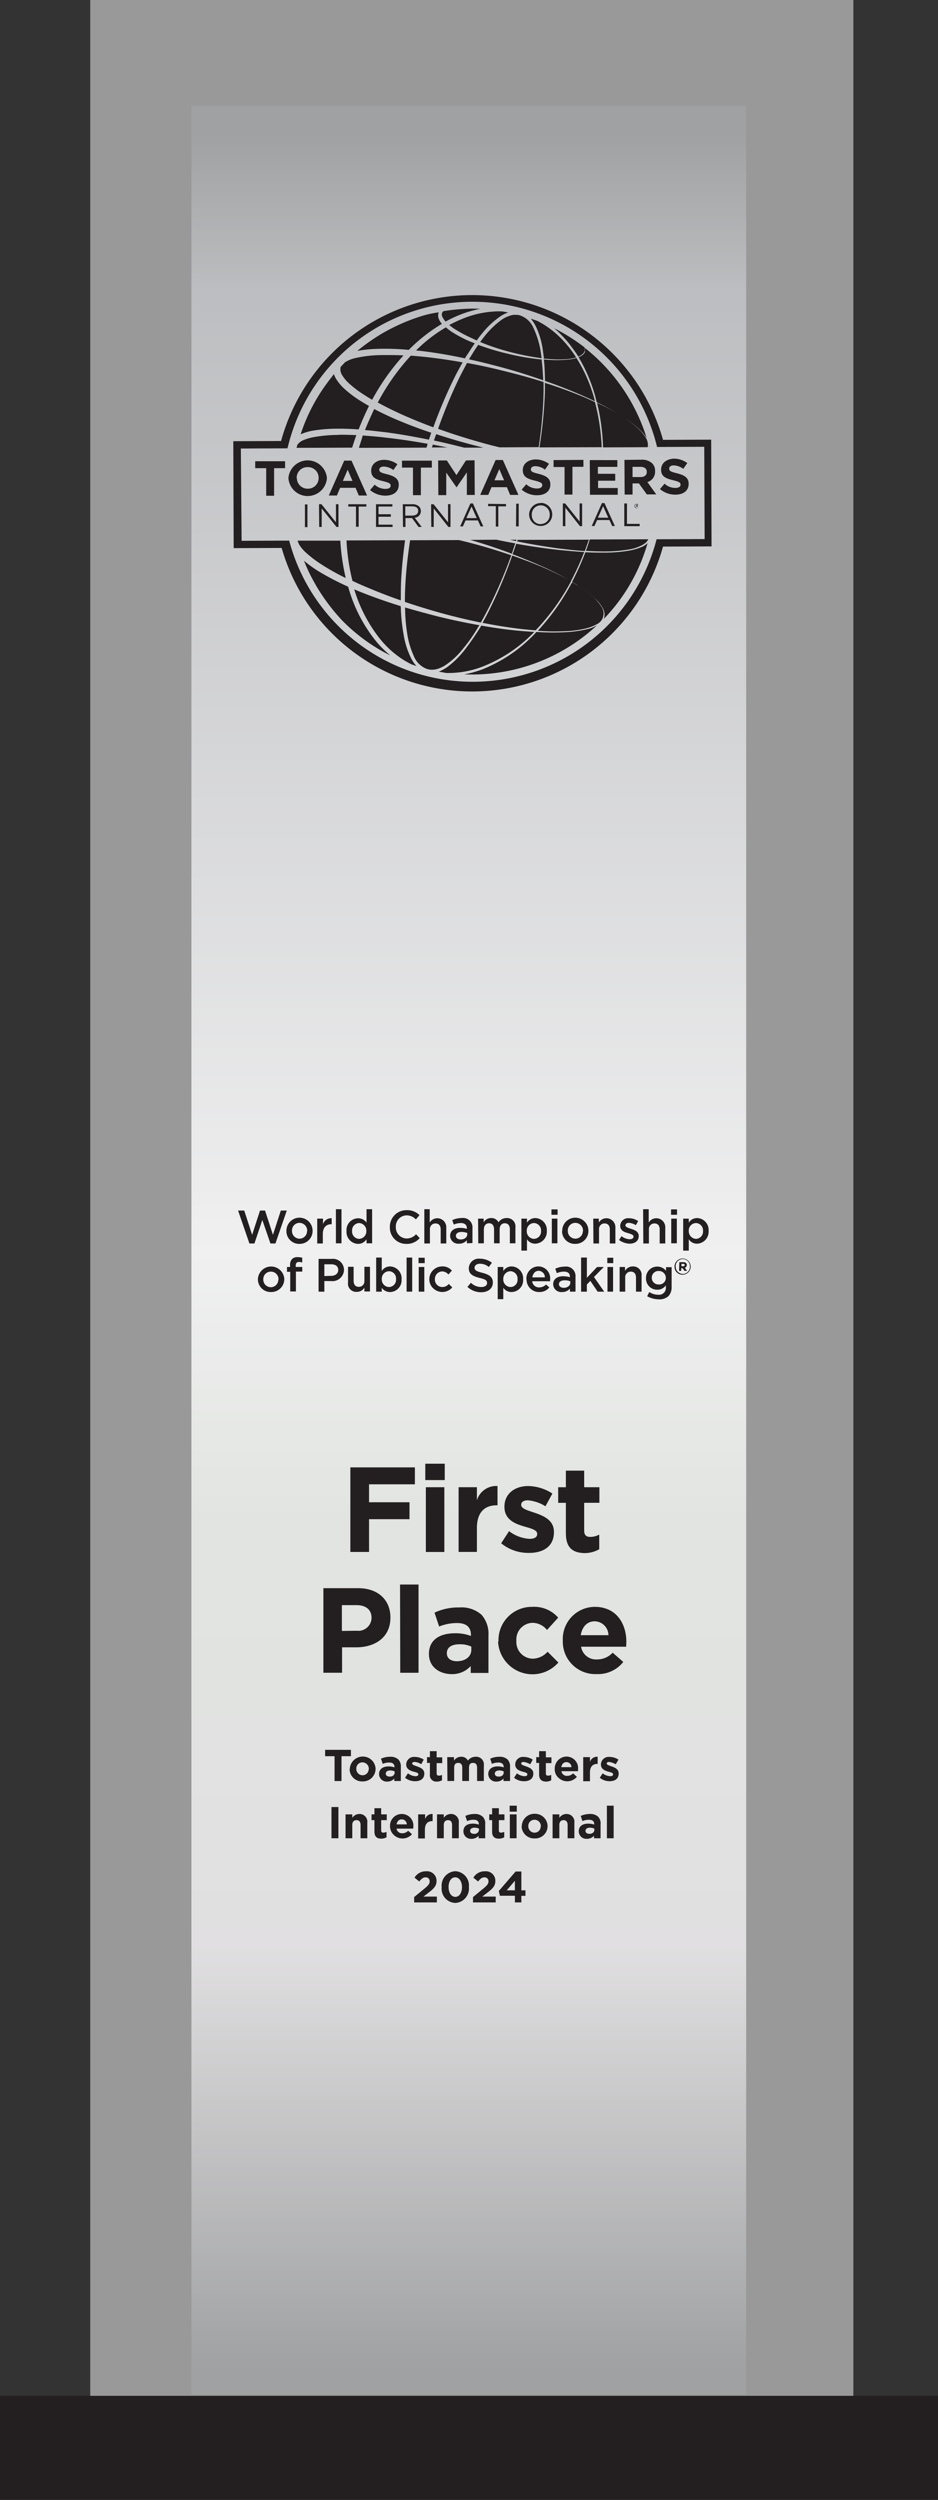 <svg id="wcps-first-place-award" xmlns="http://www.w3.org/2000/svg" xmlns:xlink="http://www.w3.org/1999/xlink" width="144.567" height="385.166" viewBox="0 0 144.567 385.166">
  <rect x="0" y="0" width="144.567" height="385.166" fill="#333333" stroke="none"/>
  <defs>
    <linearGradient id="linear-gradient" x1="-0.538" y1="0.214" x2="1.532" y2="0.873" gradientUnits="objectBoundingBox">
      <stop offset="0" stop-color="#fff"/>
      <stop offset="0.05" stop-color="#fff"/>
      <stop offset="0.41" stop-color="#fff"/>
      <stop offset="0.58" stop-color="#fff"/>
      <stop offset="1" stop-color="#fff"/>
    </linearGradient>
    <linearGradient id="linear-gradient-2" x1="0.5" y1="0.001" x2="0.5" y2="1.001" gradientUnits="objectBoundingBox">
      <stop offset="0" stop-color="#747678"/>
      <stop offset="0.07" stop-color="#9ea0a4"/>
      <stop offset="0.5" stop-color="#e9e9ea"/>
      <stop offset="0.62" stop-color="#d4d8d3"/>
      <stop offset="0.76" stop-color="#d3d4d3"/>
      <stop offset="0.81" stop-color="#d3d1d3"/>
      <stop offset="1" stop-color="#747678"/>
    </linearGradient>
    <radialGradient id="radial-gradient" cx="0.596" cy="1.864" r="1.351" gradientTransform="matrix(4.125, 0, 0, -0.49, -1.864, -0.832)" gradientUnits="objectBoundingBox">
      <stop offset="0.44" stop-color="#fff" stop-opacity="0"/>
      <stop offset="0.92" stop-color="#fff" stop-opacity="0.459"/>
      <stop offset="1" stop-color="#fff" stop-opacity="0.541"/>
    </radialGradient>
  </defs>
  <g id="c">
    <g id="Group_629544" data-name="Group 629544">
      <rect id="Rectangle_12244" data-name="Rectangle 12244" width="117.613" height="369.344" transform="translate(13.908)" opacity="0.5" fill="url(#linear-gradient)" style="isolation: isolate"/>
      <g id="Group_629542" data-name="Group 629542" transform="translate(29.507 16.297)">
        <rect id="Rectangle_12245" data-name="Rectangle 12245" width="85.494" height="352.661" fill="url(#linear-gradient-2)"/>
        <rect id="Rectangle_12246" data-name="Rectangle 12246" width="85.494" height="352.661" opacity="0.58" fill="url(#radial-gradient)" style="isolation: isolate"/>
      </g>
      <rect id="Rectangle_12247" data-name="Rectangle 12247" width="144.567" height="16.03" transform="translate(0 369.136)" fill="#231f20"/>
      <path id="Path_600911" data-name="Path 600911" d="M181.9,761.6h9.945v2.612h-7.065v2.761h6.234v2.612h-6.234v5.047H181.9Z" transform="translate(-127.902 -535.517)" fill="#231f20"/>
      <path id="Path_600912" data-name="Path 600912" d="M220.8,759.7h3v2.523h-3Zm.089,3.622h2.85V773.3h-2.85Z" transform="translate(-155.255 -534.181)" fill="#231f20"/>
      <path id="Path_600913" data-name="Path 600913" d="M238.1,771.471h2.82v2.019a3.1,3.1,0,0,1,3.176-2.2v2.969h-.148c-1.87,0-3.028,1.128-3.028,3.5v3.681H238.1Z" transform="translate(-167.419 -542.331)" fill="#231f20"/>
      <path id="Path_600914" data-name="Path 600914" d="M260.2,780.117l1.217-1.87a5.711,5.711,0,0,0,3.147,1.187c.831,0,1.187-.3,1.187-.742v-.03c0-.623-.98-.831-2.078-1.158-1.4-.416-2.969-1.069-2.969-3v-.03c0-2.019,1.633-3.176,3.651-3.176a7.026,7.026,0,0,1,3.74,1.158l-1.069,1.959a6.07,6.07,0,0,0-2.7-.92c-.712,0-1.039.3-1.039.683v.03c0,.564.95.831,2.019,1.187,1.4.475,3.028,1.128,3.028,2.969v.03c0,2.226-1.662,3.206-3.829,3.206A6.6,6.6,0,0,1,260.2,780.117Z" transform="translate(-182.959 -542.338)" fill="#231f20"/>
      <path id="Path_600915" data-name="Path 600915" d="M290.987,772.977v-4.72H289.8v-2.4h1.187V763.3h2.82v2.553h2.345v2.4h-2.345v4.275c0,.653.267.98.92.98a2.87,2.87,0,0,0,1.4-.356v2.256a4.546,4.546,0,0,1-2.226.594c-1.751-.03-2.909-.712-2.909-3.028Z" transform="translate(-203.772 -536.712)" fill="#231f20"/>
      <path id="Path_600916" data-name="Path 600916" d="M167.9,824.3h5.343c3.117,0,4.987,1.841,4.987,4.512v.03c0,3.028-2.345,4.572-5.284,4.572h-2.167v3.918H167.9Zm5.136,6.56a2.036,2.036,0,0,0,2.286-1.959v-.03c0-1.276-.891-1.959-2.345-1.959H170.75v3.978l2.286-.03Z" transform="translate(-118.058 -579.604)" fill="#231f20"/>
      <path id="Path_600917" data-name="Path 600917" d="M207.7,822.4h2.85V836h-2.82Z" transform="translate(-146.044 -578.268)" fill="#231f20"/>
      <path id="Path_600918" data-name="Path 600918" d="M222.7,841.479v-.03c0-2.167,1.662-3.176,4.037-3.176a6.775,6.775,0,0,1,2.434.416v-.178c0-1.187-.712-1.811-2.137-1.811a7.369,7.369,0,0,0-2.761.534l-.712-2.137a8.668,8.668,0,0,1,3.859-.8,4.636,4.636,0,0,1,3.384,1.128,4.421,4.421,0,0,1,1.069,3.176v5.789h-2.731v-1.069a3.844,3.844,0,0,1-3,1.247C224.273,844.536,222.7,843.438,222.7,841.479Zm6.531-.653v-.5a4.2,4.2,0,0,0-1.811-.356c-1.217,0-1.959.475-1.959,1.366v.03c0,.772.623,1.217,1.544,1.217,1.306,0,2.226-.712,2.226-1.751Z" transform="translate(-156.591 -586.631)" fill="#231f20"/>
      <path id="Path_600919" data-name="Path 600919" d="M258.659,839.225v-.03A5.132,5.132,0,0,1,263.706,834h.178a4.9,4.9,0,0,1,3.978,1.662l-1.722,1.9a2.886,2.886,0,0,0-2.286-1.1,2.558,2.558,0,0,0-2.434,2.731v.03a2.563,2.563,0,0,0,2.523,2.761,3.143,3.143,0,0,0,2.286-1.069l1.662,1.662A5.307,5.307,0,0,1,258.6,839.4.293.293,0,0,0,258.659,839.225Z" transform="translate(-181.834 -586.425)" fill="#231f20"/>
      <path id="Path_600920" data-name="Path 600920" d="M292.2,839.225v-.03A4.96,4.96,0,0,1,297.128,834c3.325,0,4.868,2.583,4.868,5.4,0,.237-.03.475-.03.742H295.02a2.325,2.325,0,0,0,2.434,1.959,3.285,3.285,0,0,0,2.434-1.039l1.633,1.425a4.945,4.945,0,0,1-4.067,1.87A5.005,5.005,0,0,1,292.2,839.225Zm7.035-.861a2.159,2.159,0,0,0-2.108-2.137c-1.187,0-1.93.831-2.167,2.137Z" transform="translate(-205.46 -586.425)" fill="#231f20"/>
      <path id="Path_600921" data-name="Path 600921" d="M170.255,909.18H168.8v-.98h3.978v.98h-1.455v3.829h-1.069Z" transform="translate(-118.691 -638.598)" fill="#231f20"/>
      <path id="Path_600922" data-name="Path 600922" d="M181.53,913.628h0a2,2,0,0,1,2.078-1.93,1.954,1.954,0,0,1,1.9,1.9h0a1.951,1.951,0,0,1-1.959,1.93h-.059a1.921,1.921,0,0,1-1.989-1.841C181.53,913.687,181.53,913.657,181.53,913.628Zm2.939,0h0a1,1,0,0,0-.95-1.039h-.03a.932.932,0,0,0-.95.92v.059h0a.964.964,0,0,0,.92,1.009h.03a.932.932,0,0,0,.95-.92c.03.03.03,0,.03-.03Z" transform="translate(-127.621 -641.057)" fill="#231f20"/>
      <path id="Path_600923" data-name="Path 600923" d="M196.8,914.463h0c0-.8.623-1.187,1.484-1.187a3.111,3.111,0,0,1,.891.148v-.059c0-.445-.267-.683-.8-.683a2.367,2.367,0,0,0-1.009.208l-.267-.8a3.411,3.411,0,0,1,1.425-.3,1.767,1.767,0,0,1,1.247.416,1.561,1.561,0,0,1,.386,1.187v2.137h-1.009v-.386a1.46,1.46,0,0,1-1.128.475A1.173,1.173,0,0,1,196.8,914.463Zm2.4-.238v-.178a1.739,1.739,0,0,0-.653-.148c-.445,0-.712.178-.712.5h0c0,.267.237.445.564.445C198.878,914.878,199.2,914.611,199.2,914.225Z" transform="translate(-138.379 -641.121)" fill="#231f20"/>
      <path id="Path_600924" data-name="Path 600924" d="M210.3,915.106l.445-.683a2.07,2.07,0,0,0,1.158.445c.3,0,.445-.119.445-.267v-.03c0-.237-.356-.3-.772-.416-.5-.148-1.1-.386-1.1-1.1h0a1.191,1.191,0,0,1,1.336-1.158,2.465,2.465,0,0,1,1.366.416l-.386.712a2.07,2.07,0,0,0-1.009-.356c-.267,0-.386.119-.386.237h0c0,.208.356.3.742.445.5.178,1.128.416,1.128,1.1h0c0,.831-.623,1.187-1.4,1.187A2.462,2.462,0,0,1,210.3,915.106Z" transform="translate(-147.872 -641.2)" fill="#231f20"/>
      <path id="Path_600925" data-name="Path 600925" d="M222.145,912.462v-1.751H221.7v-.891h.445v-.92h1.039v.95h.861v.891h-.861v1.573c0,.237.119.356.327.356a.976.976,0,0,0,.5-.119v.831a1.574,1.574,0,0,1-.831.208A.98.98,0,0,1,222.145,912.462Z" transform="translate(-155.888 -639.091)" fill="#231f20"/>
      <path id="Path_600926" data-name="Path 600926" d="M232.2,911.853h1.039v.534a1.338,1.338,0,0,1,1.1-.594,1.087,1.087,0,0,1,1.039.594,1.518,1.518,0,0,1,1.217-.594,1.181,1.181,0,0,1,1.247,1.336v2.4H236.8v-2.048c0-.5-.208-.742-.623-.742s-.623.237-.623.742v2.048h-1.039v-2.048c0-.5-.208-.742-.623-.742s-.623.237-.623.742v2.048H232.23l-.03-3.681Z" transform="translate(-163.271 -641.124)" fill="#231f20"/>
      <path id="Path_600927" data-name="Path 600927" d="M253.5,914.463h0c0-.8.623-1.187,1.484-1.187a3.112,3.112,0,0,1,.891.148v-.059c0-.445-.267-.683-.8-.683a2.367,2.367,0,0,0-1.009.208l-.267-.8a3.41,3.41,0,0,1,1.425-.3,1.767,1.767,0,0,1,1.247.416,1.561,1.561,0,0,1,.386,1.187v2.137h-1.009v-.386a1.4,1.4,0,0,1-1.1.475A1.181,1.181,0,0,1,253.5,914.463Zm2.375-.238v-.178a1.738,1.738,0,0,0-.653-.148c-.445,0-.712.178-.712.5h0c0,.267.237.445.564.445C255.548,914.878,255.875,914.611,255.875,914.225Z" transform="translate(-178.248 -641.121)" fill="#231f20"/>
      <path id="Path_600928" data-name="Path 600928" d="M266.9,915.106l.445-.683a2.07,2.07,0,0,0,1.158.445c.3,0,.445-.119.445-.267v-.03c0-.237-.356-.3-.772-.416-.5-.148-1.1-.386-1.1-1.1h0a1.191,1.191,0,0,1,1.336-1.158,2.539,2.539,0,0,1,1.366.416l-.386.712a2.924,2.924,0,0,0-1.009-.356c-.267,0-.386.119-.386.237h0c0,.208.356.3.742.445.5.178,1.128.416,1.128,1.1h0c0,.831-.623,1.187-1.4,1.187A2.355,2.355,0,0,1,266.9,915.106Z" transform="translate(-187.67 -641.2)" fill="#231f20"/>
      <path id="Path_600929" data-name="Path 600929" d="M278.845,912.462v-1.751H278.4v-.891h.445v-.92h1.039v.95h.861v.891h-.861v1.573c0,.237.089.356.327.356a.976.976,0,0,0,.5-.119v.831a1.574,1.574,0,0,1-.831.208c-.623-.03-1.039-.3-1.039-1.128Z" transform="translate(-195.756 -639.091)" fill="#231f20"/>
      <path id="Path_600930" data-name="Path 600930" d="M288,913.63h0a1.853,1.853,0,0,1,1.751-1.929h.059a1.785,1.785,0,0,1,1.781,1.989v.267h-2.553a.823.823,0,0,0,.891.713,1.171,1.171,0,0,0,.891-.386l.594.534a1.934,1.934,0,0,1-2.731.237A1.745,1.745,0,0,1,288,913.63Zm2.583-.3a.786.786,0,0,0-.772-.772c-.445,0-.712.3-.8.772Z" transform="translate(-202.504 -641.06)" fill="#231f20"/>
      <path id="Path_600931" data-name="Path 600931" d="M302.8,911.844h1.039v.742a1.129,1.129,0,0,1,1.187-.8v1.1h-.059c-.683,0-1.128.416-1.128,1.306v1.365H302.8Z" transform="translate(-212.913 -641.114)" fill="#231f20"/>
      <path id="Path_600932" data-name="Path 600932" d="M311.4,915.106l.445-.683a2.07,2.07,0,0,0,1.158.445c.3,0,.445-.119.445-.267v-.03c0-.237-.356-.3-.772-.416-.5-.148-1.1-.386-1.1-1.1h0a1.191,1.191,0,0,1,1.336-1.158,2.465,2.465,0,0,1,1.366.416l-.416.712a2.924,2.924,0,0,0-1.009-.356c-.267,0-.386.119-.386.237h0c0,.208.356.3.742.445.5.178,1.1.416,1.1,1.1h0c0,.831-.594,1.187-1.4,1.187A2.363,2.363,0,0,1,311.4,915.106Z" transform="translate(-218.96 -641.2)" fill="#231f20"/>
      <path id="Path_600933" data-name="Path 600933" d="M172.1,937.9h1.069v4.809H172.1Z" transform="translate(-121.012 -659.482)" fill="#231f20"/>
      <path id="Path_600934" data-name="Path 600934" d="M179.4,941.559h1.039v.534a1.327,1.327,0,0,1,1.069-.594,1.2,1.2,0,0,1,1.247,1.366v2.375h-1.039v-2.048c0-.5-.237-.742-.623-.742s-.653.237-.653.742v2.048H179.4v-3.681Z" transform="translate(-126.145 -662.013)" fill="#231f20"/>
      <path id="Path_600935" data-name="Path 600935" d="M193.345,942.092V940.34H192.9v-.891h.445v-.95h1.039v.95h.861v.891h-.861v1.573c0,.238.119.356.327.356a1.4,1.4,0,0,0,.5-.119v.831a1.574,1.574,0,0,1-.831.208C193.761,943.19,193.345,942.923,193.345,942.092Z" transform="translate(-135.637 -659.904)" fill="#231f20"/>
      <path id="Path_600936" data-name="Path 600936" d="M202.493,943.4h0a1.807,1.807,0,0,1,1.751-1.9h.059a1.785,1.785,0,0,1,1.781,1.989.822.822,0,0,1-.03.267H203.5a.823.823,0,0,0,.891.712,1.172,1.172,0,0,0,.891-.386l.594.534a1.931,1.931,0,0,1-2.731.178A1.835,1.835,0,0,1,202.493,943.4Zm2.583-.3a.786.786,0,0,0-.772-.772c-.445,0-.712.3-.8.772Z" transform="translate(-142.38 -662.013)" fill="#231f20"/>
      <path id="Path_600937" data-name="Path 600937" d="M217.13,941.544h1.039v.742a1.116,1.116,0,0,1,1.158-.8v1.1h-.059c-.683,0-1.128.416-1.128,1.306v1.365H217.1v-3.711Z" transform="translate(-152.653 -661.998)" fill="#231f20"/>
      <path id="Path_600938" data-name="Path 600938" d="M226.9,941.559h1.039v.534a1.327,1.327,0,0,1,1.069-.594,1.2,1.2,0,0,1,1.247,1.366v2.375h-1.039v-2.048c0-.5-.237-.742-.623-.742s-.653.237-.653.742v2.048H226.9v-3.681Z" transform="translate(-159.544 -662.013)" fill="#231f20"/>
      <path id="Path_600939" data-name="Path 600939" d="M240.6,944.163h0c0-.831.623-1.187,1.484-1.187a3.109,3.109,0,0,1,.891.148v-.059c0-.445-.267-.683-.8-.683a2.368,2.368,0,0,0-1.009.208l-.267-.8a3.411,3.411,0,0,1,1.425-.3,1.766,1.766,0,0,1,1.247.416,1.454,1.454,0,0,1,.386,1.187v2.137h-1.009v-.386a1.46,1.46,0,0,1-1.128.475A1.154,1.154,0,0,1,240.6,944.163Zm2.4-.237v-.178a1.738,1.738,0,0,0-.653-.148c-.445,0-.712.178-.712.5h0c0,.267.237.445.564.445a.682.682,0,0,0,.8-.623Z" transform="translate(-169.177 -662.004)" fill="#231f20"/>
      <path id="Path_600940" data-name="Path 600940" d="M254.445,942.092V940.34H254v-.891h.445v-.95h1.039v.95h.861v.891h-.861v1.573c0,.238.119.356.327.356a1.4,1.4,0,0,0,.5-.119v.831a1.574,1.574,0,0,1-.831.208c-.623,0-1.039-.267-1.039-1.1Z" transform="translate(-178.599 -659.904)" fill="#231f20"/>
      <path id="Path_600941" data-name="Path 600941" d="M264.6,937.2h1.1v.92h-1.1Zm.03,1.336h1.039v3.681H264.63Z" transform="translate(-186.053 -658.99)" fill="#231f20"/>
      <path id="Path_600942" data-name="Path 600942" d="M270.83,943.328h0a1.945,1.945,0,0,1,1.93-1.93h.059a1.941,1.941,0,0,1,1.989,1.84v.059h0a1.907,1.907,0,0,1-1.959,1.9h-.059a1.941,1.941,0,0,1-1.989-1.84C270.83,943.387,270.83,943.357,270.83,943.328Zm2.939,0h0a.969.969,0,0,0-.95-1.009h-.03a.932.932,0,0,0-.95.92v.059h0a.964.964,0,0,0,.92,1.009h.03a.932.932,0,0,0,.95-.92C273.769,943.387,273.769,943.357,273.769,943.328Z" transform="translate(-190.412 -661.941)" fill="#231f20"/>
      <path id="Path_600943" data-name="Path 600943" d="M286.9,941.559h1.039v.534a1.327,1.327,0,0,1,1.069-.594,1.2,1.2,0,0,1,1.247,1.366v2.375h-1.039v-2.048c0-.5-.237-.742-.623-.742s-.653.237-.653.742v2.048H286.9v-3.681Z" transform="translate(-201.733 -662.013)" fill="#231f20"/>
      <path id="Path_600944" data-name="Path 600944" d="M300.5,944.163h0c0-.831.623-1.187,1.484-1.187a3.109,3.109,0,0,1,.891.148v-.059c0-.445-.267-.683-.8-.683a2.367,2.367,0,0,0-1.009.208l-.267-.8a3.41,3.41,0,0,1,1.425-.3,1.767,1.767,0,0,1,1.247.416,1.454,1.454,0,0,1,.386,1.187v2.137h-1.009v-.386a1.46,1.46,0,0,1-1.128.475A1.154,1.154,0,0,1,300.5,944.163Zm2.4-.237v-.178a1.738,1.738,0,0,0-.653-.148c-.445,0-.712.178-.712.5h0c0,.267.237.445.564.445.475.03.8-.237.8-.623Z" transform="translate(-211.296 -662.004)" fill="#231f20"/>
      <path id="Path_600945" data-name="Path 600945" d="M315.1,937.2h1.039v5.017H315.1Z" transform="translate(-221.562 -658.99)" fill="#231f20"/>
      <path id="Path_600950" data-name="Path 600950" d="M123.6,628.3h.95l1.217,3.74,1.217-3.74h.772l1.217,3.74,1.217-3.74h.92l-1.751,5.076h-.772l-1.247-3.622-1.217,3.622h-.772Z" transform="translate(-86.909 -441.787)" fill="#231f20"/>
      <path id="Path_600951" data-name="Path 600951" d="M148.7,634.148h0a2.019,2.019,0,1,1,4.037-.03h0a1.989,1.989,0,0,1-1.989,1.989h-.03a1.959,1.959,0,0,1-2.019-1.9.041.041,0,0,0,0-.059m3.206-.03h0a1.2,1.2,0,0,0-1.158-1.247h-.03A1.153,1.153,0,0,0,149.561,634v.089h0a1.173,1.173,0,0,0,1.158,1.217h0a1.153,1.153,0,0,0,1.158-1.128c.03,0,.03-.03.03-.059" transform="translate(-104.558 -444.459)" fill="#231f20"/>
      <path id="Path_600952" data-name="Path 600952" d="M164.73,632.355h.861v.861a1.311,1.311,0,0,1,1.336-.92v.92h-.059c-.772,0-1.306.5-1.306,1.514v1.455H164.7v-3.829Z" transform="translate(-115.808 -444.596)" fill="#231f20"/>
      <rect id="Rectangle_12248" data-name="Rectangle 12248" width="0.861" height="5.254" transform="translate(51.771 186.305)" fill="#231f20"/>
      <path id="Path_600953" data-name="Path 600953" d="M179.9,630.954h0A1.815,1.815,0,0,1,181.681,629a1.617,1.617,0,0,1,1.306.653V627.6h.861v5.254h-.861v-.623a1.519,1.519,0,0,1-1.306.712,1.842,1.842,0,0,1-1.781-1.989m3.058,0h0a1.175,1.175,0,0,0-1.069-1.217h-.03a1.128,1.128,0,0,0-1.1,1.217h0a1.13,1.13,0,0,0,1.039,1.217h.059a1.154,1.154,0,0,0,1.1-1.187v-.03" transform="translate(-126.496 -441.295)" fill="#231f20"/>
      <path id="Path_600954" data-name="Path 600954" d="M202.4,630.708h0a2.554,2.554,0,0,1,2.494-2.612h.119a2.639,2.639,0,0,1,1.959.772l-.564.653a1.927,1.927,0,0,0-1.425-.623,1.692,1.692,0,0,0-1.662,1.722v.059h0a1.7,1.7,0,0,0,1.633,1.781h.03a1.959,1.959,0,0,0,1.455-.653l.564.594a2.579,2.579,0,0,1-2.048.891A2.5,2.5,0,0,1,202.4,630.8v-.089" transform="translate(-142.316 -441.642)" fill="#231f20"/>
      <path id="Path_600955" data-name="Path 600955" d="M220.2,627.6h.861v2.048a1.381,1.381,0,0,1,2.553.8v2.434h-.861v-2.167c0-.594-.3-.92-.8-.92a.837.837,0,0,0-.861.831v2.256h-.861V627.6Z" transform="translate(-154.833 -441.295)" fill="#231f20"/>
      <path id="Path_600956" data-name="Path 600956" d="M236.283,636.089v-.475a1.5,1.5,0,0,1-1.217.534,1.236,1.236,0,0,1-1.366-1.187h0c0-.831.653-1.247,1.544-1.247a3.99,3.99,0,0,1,1.039.148V633.8c0-.534-.327-.831-.92-.831a2.809,2.809,0,0,0-1.1.237l-.237-.683a3.473,3.473,0,0,1,1.455-.327,1.46,1.46,0,0,1,1.662,1.6v2.256Zm.03-1.6a2.758,2.758,0,0,0-.861-.148c-.534,0-.861.238-.861.594h0c0,.356.327.564.742.564.564,0,1.009-.326,1.009-.8v-.208Z" transform="translate(-164.326 -444.53)" fill="#231f20"/>
      <path id="Path_600957" data-name="Path 600957" d="M248.2,632.284h.861v.564a1.32,1.32,0,0,1,1.158-.653,1.188,1.188,0,0,1,1.128.653,1.488,1.488,0,0,1,1.276-.653,1.283,1.283,0,0,1,1.336,1.455v2.434H253.1v-2.167c0-.594-.3-.92-.772-.92s-.8.327-.8.95v2.137h-.861v-2.167c0-.594-.3-.92-.772-.92s-.8.356-.8.95v2.137h-.861l-.03-3.8Z" transform="translate(-174.521 -444.524)" fill="#231f20"/>
      <path id="Path_600958" data-name="Path 600958" d="M270.7,632.289h.861v.623a1.506,1.506,0,0,1,1.276-.712,1.832,1.832,0,0,1,1.781,1.959h0a1.842,1.842,0,0,1-1.781,1.989,1.479,1.479,0,0,1-1.276-.683v1.751H270.7Zm3.028,1.9h0a1.13,1.13,0,0,0-1.039-1.217h-.059a1.135,1.135,0,0,0-1.1,1.187v.03h0a1.156,1.156,0,0,0,1.069,1.217h.03a1.128,1.128,0,0,0,1.1-1.217" transform="translate(-190.342 -444.53)" fill="#231f20"/>
      <path id="Path_600959" data-name="Path 600959" d="M286.3,627.7h.95v.831h-.95Zm.059,1.425h.861v3.8h-.861Z" transform="translate(-201.311 -441.366)" fill="#231f20"/>
      <path id="Path_600960" data-name="Path 600960" d="M291.83,634.148h0a2.019,2.019,0,1,1,4.037-.03h0a1.989,1.989,0,0,1-1.989,1.989h-.059a1.964,1.964,0,0,1-2.019-1.93.029.029,0,0,0,.03-.03m3.206-.03h0a1.2,1.2,0,0,0-1.158-1.247h-.03A1.153,1.153,0,0,0,292.691,634v.089h0a1.173,1.173,0,0,0,1.158,1.217h0a1.153,1.153,0,0,0,1.158-1.128c.03,0,.03-.03.03-.059" transform="translate(-205.178 -444.459)" fill="#231f20"/>
      <path id="Path_600961" data-name="Path 600961" d="M308,632.354h.861v.594a1.381,1.381,0,0,1,2.553.8v2.434h-.861v-2.167c0-.594-.3-.92-.8-.92a.837.837,0,0,0-.861.831v2.256h-.861Z" transform="translate(-216.569 -444.595)" fill="#231f20"/>
      <path id="Path_600962" data-name="Path 600962" d="M321.4,635.654l.386-.594a2.162,2.162,0,0,0,1.247.475c.386,0,.594-.148.594-.416h0c0-.3-.416-.386-.861-.534-.564-.148-1.187-.386-1.187-1.128h0a1.218,1.218,0,0,1,1.366-1.158,2.365,2.365,0,0,1,1.4.445l-.356.623a2.288,2.288,0,0,0-1.069-.356c-.327,0-.534.148-.534.386h0c0,.267.416.386.861.534.564.178,1.187.416,1.187,1.1h0c0,.8-.623,1.187-1.425,1.187a2.914,2.914,0,0,1-1.6-.564" transform="translate(-225.992 -444.6)" fill="#231f20"/>
      <path id="Path_600963" data-name="Path 600963" d="M333.9,627.6h.861v2.048a1.381,1.381,0,0,1,2.553.8v2.434h-.861v-2.167c0-.594-.3-.92-.8-.92a.837.837,0,0,0-.861.831v2.256h-.861Z" transform="translate(-234.781 -441.295)" fill="#231f20"/>
      <path id="Path_600964" data-name="Path 600964" d="M348.4,627.7h.92v.831h-.92Zm.03,1.425h.861v3.8h-.861Z" transform="translate(-244.976 -441.366)" fill="#231f20"/>
      <path id="Path_600965" data-name="Path 600965" d="M354.7,632.289h.861v.623a1.506,1.506,0,0,1,1.276-.712,1.832,1.832,0,0,1,1.781,1.959h0a1.842,1.842,0,0,1-1.781,1.989,1.479,1.479,0,0,1-1.276-.683v1.751H354.7Zm3.058,1.9h0a1.13,1.13,0,0,0-1.039-1.217h-.059a1.135,1.135,0,0,0-1.1,1.187v.03h0a1.175,1.175,0,0,0,1.069,1.217h.059a1.124,1.124,0,0,0,1.069-1.217" transform="translate(-249.406 -444.53)" fill="#231f20"/>
      <path id="Path_600966" data-name="Path 600966" d="M133.9,659.357h0a2.035,2.035,0,0,1,4.067-.03h0a1.989,1.989,0,0,1-1.989,1.989h-.059a1.959,1.959,0,0,1-2.019-1.9v-.059m3.176.03h0a1.173,1.173,0,0,0-1.158-1.217h-.03a1.153,1.153,0,0,0-1.158,1.128v.059h0a1.173,1.173,0,0,0,1.158,1.217h0a1.159,1.159,0,0,0,1.158-1.158c.03.03.03,0,.03-.03" transform="translate(-94.151 -462.247)" fill="#231f20"/>
      <path id="Path_600967" data-name="Path 600967" d="M149.475,654.745H149V654h.475v-.267a1.351,1.351,0,0,1,.3-.95,1.137,1.137,0,0,1,.861-.3,2.927,2.927,0,0,1,.712.089v.742a1.506,1.506,0,0,0-.5-.089c-.327,0-.5.178-.5.564V654h1.009v.713h-.98v3.058H149.5v-3.028Z" transform="translate(-104.769 -458.793)" fill="#231f20"/>
      <path id="Path_600968" data-name="Path 600968" d="M165.4,653.4h1.989a1.709,1.709,0,0,1,1.93,1.692h0a1.787,1.787,0,0,1-2.019,1.722h-1.009v1.633H165.4Zm1.93,2.612c.683,0,1.1-.386,1.1-.891h0c0-.594-.416-.891-1.1-.891h-1.039v1.811Z" transform="translate(-116.301 -459.436)" fill="#231f20"/>
      <path id="Path_600969" data-name="Path 600969" d="M180.7,659.934V657.5h.861v2.167c0,.594.3.92.8.92a.837.837,0,0,0,.861-.831V657.5h.861v3.8h-.861v-.594a1.308,1.308,0,0,1-1.187.653,1.26,1.26,0,0,1-1.336-1.425" transform="translate(-127.059 -462.319)" fill="#231f20"/>
      <path id="Path_600970" data-name="Path 600970" d="M196.161,657.361v.594H195.3V652.7h.861v2.078a1.506,1.506,0,0,1,1.276-.712,1.842,1.842,0,0,1,1.781,1.989h0a1.815,1.815,0,0,1-1.781,1.959,1.562,1.562,0,0,1-1.276-.653m2.2-1.336h0a1.113,1.113,0,0,0-1.039-1.217h-.059a1.135,1.135,0,0,0-1.1,1.187v.03h0a1.156,1.156,0,0,0,1.069,1.217h.03a1.111,1.111,0,0,0,1.1-1.217" transform="translate(-137.325 -458.944)" fill="#231f20"/>
      <rect id="Rectangle_12249" data-name="Rectangle 12249" width="0.861" height="5.254" transform="translate(62.666 193.756)" fill="#231f20"/>
      <path id="Path_600971" data-name="Path 600971" d="M217.3,652.8h.95v.831h-.95Zm.03,1.425h.861v3.8h-.861Z" transform="translate(-152.794 -459.015)" fill="#231f20"/>
      <path id="Path_600972" data-name="Path 600972" d="M222.9,659.283h0a1.977,1.977,0,0,1,1.93-1.989h.03a1.845,1.845,0,0,1,1.514.653l-.534.594a1.253,1.253,0,0,0-.98-.475,1.154,1.154,0,0,0-1.1,1.187h0a1.142,1.142,0,0,0,1.1,1.217h.059a1.253,1.253,0,0,0,.98-.475l.534.534a2.012,2.012,0,0,1-2.82.237,1.886,1.886,0,0,1-.712-1.484" transform="translate(-156.732 -462.173)" fill="#231f20"/>
      <path id="Path_600973" data-name="Path 600973" d="M242.7,657.634l.534-.623a2.294,2.294,0,0,0,1.6.653c.534,0,.891-.237.891-.623h0c0-.356-.208-.564-1.128-.772-1.069-.267-1.692-.594-1.692-1.514h0a1.535,1.535,0,0,1,1.722-1.455,3,3,0,0,1,1.84.623l-.475.653a2.1,2.1,0,0,0-1.366-.5c-.5,0-.831.267-.831.594h0c0,.386.237.564,1.187.8,1.069.267,1.633.653,1.633,1.484h0c0,.95-.742,1.514-1.811,1.514a3.038,3.038,0,0,1-2.108-.831" transform="translate(-170.654 -459.366)" fill="#231f20"/>
      <path id="Path_600974" data-name="Path 600974" d="M258.4,657.389h.861v.623a1.506,1.506,0,0,1,1.276-.712,1.842,1.842,0,0,1,1.781,1.989h0a1.815,1.815,0,0,1-1.781,1.959,1.523,1.523,0,0,1-1.276-.653v1.751H258.4Zm3.058,1.9h0a1.14,1.14,0,0,0-1.039-1.247h-.059a1.154,1.154,0,0,0-1.1,1.187v.03h0a1.156,1.156,0,0,0,1.069,1.217h.03a1.1,1.1,0,0,0,1.1-1.187" transform="translate(-181.693 -462.179)" fill="#231f20"/>
      <path id="Path_600975" data-name="Path 600975" d="M273.293,659.289h0a1.873,1.873,0,0,1,1.781-1.989h.059a1.827,1.827,0,0,1,1.811,2.048v.237h-2.761a1.048,1.048,0,0,0,1.1.95,1.512,1.512,0,0,0,1.039-.445l.5.445a1.869,1.869,0,0,1-1.544.712,1.914,1.914,0,0,1-1.959-1.841.179.179,0,0,0-.03-.119m2.85-.3a.99.99,0,0,0-.95-1.009c-.534,0-.891.416-.98,1.009Z" transform="translate(-192.163 -462.179)" fill="#231f20"/>
      <path id="Path_600976" data-name="Path 600976" d="M289.783,661.259v-.475a1.5,1.5,0,0,1-1.217.534,1.236,1.236,0,0,1-1.366-1.187h0c0-.831.653-1.247,1.544-1.247a3.992,3.992,0,0,1,1.039.148v-.059c0-.534-.327-.8-.92-.8a2.809,2.809,0,0,0-1.1.237l-.238-.683a3.475,3.475,0,0,1,1.455-.327,1.46,1.46,0,0,1,1.662,1.6v2.256Zm.03-1.6a2.107,2.107,0,0,0-.861-.148c-.534,0-.861.237-.861.594h0c0,.356.327.564.742.564.564,0,1.009-.327,1.009-.8v-.208Z" transform="translate(-201.944 -462.249)" fill="#231f20"/>
      <path id="Path_600977" data-name="Path 600977" d="M301.7,652.7h.891v3.117l1.573-1.662H305.2l-1.514,1.544,1.573,2.256h-1.009l-1.128-1.662-.534.564v1.1H301.7Z" transform="translate(-212.14 -458.944)" fill="#231f20"/>
      <path id="Path_600978" data-name="Path 600978" d="M315.3,652.8h.92v.831h-.92Zm.03,1.425h.861v3.8h-.861Z" transform="translate(-221.702 -459.015)" fill="#231f20"/>
      <path id="Path_600979" data-name="Path 600979" d="M321.6,657.389h.861v.594a1.4,1.4,0,0,1,1.187-.683,1.3,1.3,0,0,1,1.366,1.455v2.434h-.861v-2.167c0-.594-.3-.92-.8-.92a.852.852,0,0,0-.861.95v2.137h-.861v-3.8Z" transform="translate(-226.132 -462.179)" fill="#231f20"/>
      <path id="Path_600980" data-name="Path 600980" d="M335.576,661.971l.327-.653a2.465,2.465,0,0,0,1.366.416,1.057,1.057,0,0,0,1.187-1.158v-.3a1.513,1.513,0,0,1-1.336.683,1.7,1.7,0,0,1-1.722-1.692v-.089h0a1.724,1.724,0,0,1,1.662-1.781h.089a1.673,1.673,0,0,1,1.336.653v-.564h.861v3.028a2.026,2.026,0,0,1-.475,1.425,2.063,2.063,0,0,1-1.573.5,3.731,3.731,0,0,1-1.722-.475m2.879-2.82h0a1.064,1.064,0,0,0-1.069-1.069h-.03a1.027,1.027,0,0,0-1.069.98v.059h0a1.026,1.026,0,0,0,1.009,1.039h.059a1.02,1.02,0,0,0,1.1-1.009h0" transform="translate(-235.834 -462.249)" fill="#231f20"/>
      <path id="Path_600981" data-name="Path 600981" d="M350.2,654.447h0a1.247,1.247,0,1,1,2.494,0h0a1.254,1.254,0,0,1-1.247,1.247,1.217,1.217,0,0,1-1.247-1.247h0m2.375,0h0a1.1,1.1,0,0,0-2.2-.119v.119h0a1.141,1.141,0,0,0,1.1,1.128h.03a1.1,1.1,0,0,0,1.069-1.128h0m-1.633-.683h.623c.3,0,.534.148.534.445a.446.446,0,0,1-.3.416l.327.475h-.386l-.3-.416h-.208v.416h-.327Zm.594.623c.148,0,.237-.059.237-.178s-.089-.178-.237-.178h-.267v.356Z" transform="translate(-246.242 -459.296)" fill="#231f20"/>
      <path id="Path_600982" data-name="Path 600982" d="M175.691,204.623a17.33,17.33,0,0,1-3.265.475,39.656,39.656,0,0,1-4.6-.03c-.119.119-.237.267-.356.386a22.66,22.66,0,0,1-7.748,5.284,15.323,15.323,0,0,1-3.028.861,28.263,28.263,0,0,0,20.483-7.57,4.86,4.86,0,0,1-1.484.594m-18.969,3.265a13.922,13.922,0,0,1-2.672,2.612,6.577,6.577,0,0,1-1.276.683c.386.059.772.148,1.187.208.416,0,.8,0,1.217-.03a14.538,14.538,0,0,0,4.334-.95,22.389,22.389,0,0,0,7.718-5.076l.267-.267c-.564-.03-1.128-.089-1.662-.119-2.2-.178-4.364-.475-6.5-.861a41.062,41.062,0,0,1-2.612,3.8m-8.817-2.583a12.747,12.747,0,0,0,1.009,3.443,3.486,3.486,0,0,0,2.108,2.048,2.894,2.894,0,0,0,1.425,0,4.651,4.651,0,0,0,1.455-.683,12.1,12.1,0,0,0,2.612-2.464,25.2,25.2,0,0,0,2.226-3.147,4.158,4.158,0,0,1,.3-.475c-2.078-.356-4.156-.8-6.234-1.306-1.751-.445-3.5-.92-5.225-1.425a26.057,26.057,0,0,0,.327,4.008m-4.215.8a14.781,14.781,0,0,0,3.236,3,12.957,12.957,0,0,0,1.633.95c.237.089.5.178.772.267a5.053,5.053,0,0,1-.8-1.158,12.526,12.526,0,0,1-1.158-3.562,29.215,29.215,0,0,1-.445-3.948,3.784,3.784,0,0,0-.03-.564c-2.286-.712-4.572-1.514-6.8-2.434l-.356-.148a22.907,22.907,0,0,0,3.948,7.6m29.507-8.49a34.768,34.768,0,0,1-5.165,7.273,33.3,33.3,0,0,0,4.215.059,15.172,15.172,0,0,0,3.265-.445,6.139,6.139,0,0,0,1.544-.594,1.823,1.823,0,0,0,.98-2.375,1.893,1.893,0,0,0-.237-.416,7.231,7.231,0,0,0-1.039-1.276,16.67,16.67,0,0,0-2.612-1.959c-.267-.148-.534-.327-.772-.475l-.178.208m-39.363.267a30.476,30.476,0,0,0,3.978,5.343,27.722,27.722,0,0,0,7.481,5.462,16.448,16.448,0,0,1-2.048-2.019,22.989,22.989,0,0,1-4.393-8.4c-.03-.059-.03-.119-.059-.178a42.246,42.246,0,0,1-4.6-2.4,19.833,19.833,0,0,1-2.2-1.6,26.026,26.026,0,0,0,1.84,3.77m30.16-4.3a69.665,69.665,0,0,1-3.147,7.54c-.416.861-.861,1.722-1.336,2.553,2.048.416,4.1.742,6.175.98.653.059,1.336.148,2.019.178a34.091,34.091,0,0,0,5.314-7.3c.059-.089.089-.178.148-.267a46.435,46.435,0,0,0-4.9-2.375c-1.366-.564-2.761-1.069-4.156-1.573a1.055,1.055,0,0,0-.119.267m.148-.475c1.425.534,2.85,1.128,4.275,1.751a44.036,44.036,0,0,1,4.72,2.4,40.715,40.715,0,0,0,2.048-4.482q-2.093-.134-4.186-.356c-2.108-.237-4.215-.564-6.293-.92-.178.534-.356,1.069-.564,1.6m20.691-1.6a2.815,2.815,0,0,1-.8.5,9.115,9.115,0,0,1-1.811.534,22.736,22.736,0,0,1-3.74.327c-1.039,0-2.078,0-3.117-.059a42.079,42.079,0,0,1-2.048,4.572,10.232,10.232,0,0,1,.95.594,17.292,17.292,0,0,1,2.642,2.019,5.3,5.3,0,0,1,1.039,1.276,2.05,2.05,0,0,1,.327,1.6c-.03.089-.059.148-.089.237a27.832,27.832,0,0,0,6.768-11.7c-.03,0-.059.059-.119.089M131.015,191a4.945,4.945,0,0,0,.237.594,5.987,5.987,0,0,0,.95,1.158,17.735,17.735,0,0,0,2.523,1.93,34.877,34.877,0,0,0,3.711,2.078A34.528,34.528,0,0,1,137.6,191Zm7.54-.03a31.607,31.607,0,0,0,.92,6.234c.356.148.683.327,1.039.475,2.108.92,4.245,1.781,6.412,2.523,0-.861,0-1.751.03-2.612.089-2.226.327-4.453.623-6.65Zm9.8-.03c-.327,2.2-.594,4.393-.712,6.56q-.089,1.469-.089,2.939c1.751.594,3.5,1.128,5.284,1.633,2.108.594,4.245,1.1,6.412,1.544.5-.861.95-1.722,1.4-2.612a73.979,73.979,0,0,0,3.3-7.748,83.79,83.79,0,0,0-8.074-2.345Zm9.262-.059q3.251.935,6.412,2.137l.534-1.6c-.98-.178-1.959-.356-2.909-.564l-4.037.03Zm6.145,0,.92.178.059-.208Zm1.158,0-.059.237c2.019.416,4.008.742,6.056,1.039,1.455.178,2.909.356,4.364.445.208-.564.416-1.158.623-1.751Zm11.132-.059c-.208.594-.386,1.187-.594,1.751.95.059,1.93.089,2.879.089a22.086,22.086,0,0,0,3.711-.3,6.177,6.177,0,0,0,1.781-.534,3.572,3.572,0,0,0,.8-.475,2.08,2.08,0,0,0,.445-.564l-9.024.03Zm7.184-5.314h.089c.059,0,.059.03.059.059a.064.064,0,0,1-.059.059h-.089Zm-.059-.059v.356h.059v-.119h.059l.089.119h.089l-.089-.148c.059,0,.089-.059.089-.119,0-.089-.059-.119-.148-.119l-.148.03Zm-.178.208h0a.329.329,0,0,1,.327-.327h0a.329.329,0,0,1,.327.327h0a.329.329,0,0,1-.327.327.377.377,0,0,1-.327-.327h0m-.059,0h0a.356.356,0,1,0,.712,0h0a.343.343,0,0,0-.356-.356h0a.361.361,0,0,0-.356.356m-44.112-.267v.356h1.187v3.117h.416v-3.117h1.187v-.356Zm-6.679.03v3.5h.386v-3.5Zm4.779-.03v2.79l-2.226-2.79h-.386l.03,3.5h.386v-2.85l2.286,2.85h.3v-3.5Zm11.666,1.751h-.98v-1.425h1.009c.772,0,.95.3.98.653,0,.445-.237.772-1.009.772h0m-1.366-1.751.03,3.5h.386v-1.366h1.009l1.009,1.366h.475l-1.069-1.425a1.018,1.018,0,0,0,.95-1.069,1.068,1.068,0,0,0-.267-.653,1.523,1.523,0,0,0-1.128-.356Zm6.976-.03v2.82l-2.226-2.79h-.386l.03,3.5H152v-2.85l2.256,2.85h.327v-3.5l-.386-.03Zm6.175-.03v.356h1.187v3.147h.386v-3.117h1.187v-.356Zm4.3,3.473h.416v-3.5h-.386Zm9.8-3.533v2.79l-2.226-2.79h-.356v3.5h.386v-2.85l2.256,2.85h.327v-3.5Zm6.887,0v3.5h2.375v-.356h-1.959v-3.147Zm-38.264.119v3.5h2.553v-.356h-2.167v-1.217h1.9v-.386h-1.9v-1.187h2.137v-.356Zm14.724.356.8,1.781h-1.6Zm-.178-.475-1.573,3.533h.416l.416-.92h1.9l.416.92h.416l-1.6-3.533h-.386Zm20.453.416.8,1.781h-1.6l.8-1.781Zm-.178-.475-1.573,3.533h.416l.416-.92h1.9l.416.92h.416l-1.6-3.533Zm-9.8,3.206a1.375,1.375,0,0,1-1.009-1.4h0a1.382,1.382,0,0,1,2.761-.148v.119h0a1.4,1.4,0,0,1-1.336,1.455h-.03a.855.855,0,0,1-.386-.03m.327-3.206a1.786,1.786,0,0,0-1.751,1.811h0a1.782,1.782,0,1,0,1.87-1.84c-.03.03-.059.03-.119.03h0m-43.964-6.442v1.069h1.692v4.245h1.217v-4.245h1.692v-1.069Zm22.62-.089v1.069H148.8v4.245h1.217v-4.245h1.692v-1.069Zm9.856-.03L155.5,180.9l-1.484-2.256h-1.336l.03,5.343h1.217v-3.473l1.573,2.256h.03l1.573-2.286v3.473h1.217l-.03-5.343-1.336.03Zm13.507-.059v1.069h1.692V183.9h1.217v-4.275h1.692v-1.069Zm5.581,0,.03,5.343h4.275v-1.039h-3.028v-1.128h2.642V180.7h-2.672v-1.069h3v-1.039Zm6.59,1.039h1.217c.594,0,.98.267.98.772v.03c0,.445-.327.772-.95.772h-1.247Zm-1.247-1.069.03,5.343h1.217v-1.722h.98l1.217,1.692h1.455l-1.366-1.9a1.635,1.635,0,0,0,1.187-1.662v-.03a1.587,1.587,0,0,0-.475-1.217,2.313,2.313,0,0,0-1.633-.534l-2.612.03Zm-42.658,1.514.742,1.722h-1.484Zm-.534-1.4-2.375,5.373h1.247l.5-1.187h2.375l.5,1.187h1.276l-2.4-5.373H138.2Zm23.9,1.306.742,1.722h-1.484Zm-.564-1.4-2.375,5.373H160.4l.5-1.187h2.375l.5,1.187h1.276l-2.4-5.373h-1.128Zm-19.177,1.633h0c0,1.069.742,1.366,1.87,1.633.95.237,1.128.386,1.128.683h0c0,.327-.3.5-.8.5a2.437,2.437,0,0,1-1.662-.653l-.712.831a3.651,3.651,0,0,0,2.375.861c1.217,0,2.048-.594,2.048-1.662v-.03c0-.92-.653-1.306-1.781-1.6-.98-.237-1.217-.356-1.217-.712h0c0-.267.237-.475.712-.475a2.564,2.564,0,0,1,1.455.534l.623-.891a3.486,3.486,0,0,0-2.078-.683c-1.158.03-1.959.683-1.959,1.662m23.362-.089h0c0,1.069.742,1.366,1.87,1.633.92.237,1.128.386,1.128.683v.03c0,.3-.3.5-.8.5a2.438,2.438,0,0,1-1.662-.653l-.712.831a3.651,3.651,0,0,0,2.375.861c1.217,0,2.048-.594,2.048-1.662v-.03c0-.92-.653-1.306-1.781-1.6-.98-.237-1.217-.356-1.217-.683v-.03c0-.267.237-.475.712-.475a2.565,2.565,0,0,1,1.455.534l.623-.891a3.486,3.486,0,0,0-2.078-.683c-1.158.03-1.959.683-1.959,1.633m21.314-.059h0c0,1.069.742,1.366,1.87,1.633.95.237,1.128.386,1.128.683h0c0,.327-.3.5-.8.5a2.438,2.438,0,0,1-1.662-.653l-.712.831a3.651,3.651,0,0,0,2.375.861c1.217,0,2.048-.594,2.048-1.662v-.03c0-.92-.653-1.306-1.781-1.6-.98-.237-1.217-.356-1.217-.712v-.03c0-.267.237-.475.712-.475a2.564,2.564,0,0,1,1.455.534l.623-.891a3.486,3.486,0,0,0-2.078-.683c-1.158.059-1.959.712-1.959,1.692m-56.165,1.306h0a1.635,1.635,0,0,1,1.6-1.692h.089a1.636,1.636,0,0,1,1.692,1.6v.059h0a1.628,1.628,0,0,1-1.6,1.662h-.059a1.636,1.636,0,0,1-1.692-1.6.029.029,0,0,1-.03-.03m-1.276,0h0a2.976,2.976,0,0,0,5.937,0h0a2.979,2.979,0,0,0-5.937,0m55.6-4.839h.059l-.03-.148a.323.323,0,0,0-.03.148m-33.485.119h2.375l-2.226-.445c-.059.178-.119.327-.148.445m-11.251.059,10.42-.03c.059-.178.119-.386.178-.594-2.137-.386-4.3-.712-6.471-.95-1.158-.148-2.345-.237-3.533-.327-.178.623-.386,1.247-.594,1.9m-3.236-1.989a21.682,21.682,0,0,0-3.651.327,8.169,8.169,0,0,0-1.662.475,2.134,2.134,0,0,0-.95.742,1.286,1.286,0,0,1-.03.148.616.616,0,0,1-.059.178c-.03.059,0,.089,0,.119l8.549-.03c.208-.653.416-1.306.653-1.93-.831-.03-1.692-.059-2.523-.059l-.327.03m14.813.861c1.544.327,3.117.712,4.661,1.1H159.6l-.059-.03c-2.4-.594-4.809-1.276-7.154-2.048-.148.327-.237.653-.356.98M141.4,173.958c1.128.089,2.226.237,3.325.356,2.2.3,4.364.683,6.531,1.128l.356-1.069c-1.6-.534-3.206-1.128-4.779-1.781q-2.048-.846-4.008-1.87c-.5,1.069-.98,2.137-1.425,3.236m36.721,2.672,6.857-.03a2.048,2.048,0,0,0-.356-1.544,6.261,6.261,0,0,0-1.069-1.276,15.952,15.952,0,0,0-2.642-2.019,32.058,32.058,0,0,0-3.74-1.989,32.864,32.864,0,0,1,.92,6.8m-9.024-7.035a70.993,70.993,0,0,1-.772,7.095l9.588-.03a32.2,32.2,0,0,0-1.039-6.946c-.623-.3-1.217-.564-1.84-.831q-2.894-1.2-5.878-2.137c.03.95,0,1.9-.059,2.85m-33.366-3a27.59,27.59,0,0,0-4.215,8.074,8.713,8.713,0,0,1,1.9-.564,23.775,23.775,0,0,1,3.829-.3c1.069,0,2.137.03,3.206.119.475-1.217,1.009-2.434,1.6-3.622-.386-.208-.772-.445-1.158-.683a16.821,16.821,0,0,1-2.731-2.048,7.418,7.418,0,0,1-1.158-1.4,3.643,3.643,0,0,1-.356-.772c-.327.416-.623.8-.92,1.187m20.1-.327a77.24,77.24,0,0,0-3.087,7.451l-.03.119c2.286.831,4.6,1.544,6.946,2.2.831.237,1.692.445,2.523.653l6.026-.03q.534-3.562.712-7.124c.03-.98.059-1.959.03-2.909-2.108-.683-4.245-1.247-6.412-1.781-1.781-.445-3.562-.831-5.373-1.158-.475.891-.92,1.722-1.336,2.583m16.713-3.087a18.217,18.217,0,0,1-3.117,0l-.416-.03c.119,1.069.148,2.167.178,3.3,2.048.712,4.1,1.514,6.085,2.4.534.237,1.069.475,1.6.742-.059-.208-.089-.386-.148-.594a23.244,23.244,0,0,0-2.7-6.085,6.23,6.23,0,0,1-1.484.267m-29.121,6.56-.03.03c1.247.683,2.523,1.306,3.829,1.9,1.544.683,3.147,1.336,4.75,1.93a73.982,73.982,0,0,1,3.3-7.748c.386-.772.8-1.514,1.217-2.256-2.286-.416-4.6-.742-6.917-.95l-1.069-.089a34.577,34.577,0,0,0-5.076,7.184m-.356-7.243a19.03,19.03,0,0,0-3.176.445,4.752,4.752,0,0,0-1.4.564l-.089.03c-.237.237-.445.475-.683.712-.03.059-.03.089-.059.148a1.688,1.688,0,0,0,.267,1.187,5.988,5.988,0,0,0,.95,1.158,16.457,16.457,0,0,0,2.553,1.93c.356.237.742.475,1.128.683a.109.109,0,0,0,.03-.089,34.641,34.641,0,0,1,4.779-6.739c-.861-.059-1.692-.059-2.553-.059-.564,0-1.158,0-1.751.03m32.3-.594a1.154,1.154,0,0,1-.534.653,2.366,2.366,0,0,1-.475.237,24.6,24.6,0,0,1,2.612,6.175,7.433,7.433,0,0,0,.208.772,39.364,39.364,0,0,1,3.948,2.2,15.951,15.951,0,0,1,2.642,2.019,6.26,6.26,0,0,1,1.069,1.276l.03.059a28.407,28.407,0,0,0-9.529-13.922,1.441,1.441,0,0,1,0,.5m-17.871,1.247c1.781.386,3.533.831,5.284,1.306,2.078.564,4.126,1.217,6.145,1.93a6.455,6.455,0,0,0-.03-.772c-.03-.831-.119-1.633-.208-2.434a35.9,35.9,0,0,1-5.343-.92,36.293,36.293,0,0,1-4.423-1.336c-.5.712-.95,1.455-1.425,2.226m15.347-2.523c.534.683,1.039,1.366,1.514,2.108a3.246,3.246,0,0,0,.445-.237,1.284,1.284,0,0,0,.534-.653,1.09,1.09,0,0,0-.03-.534,29.305,29.305,0,0,0-4.661-2.939,19.779,19.779,0,0,1,2.2,2.256M149.271,161.7l.416.03a71.308,71.308,0,0,1,7.124,1.187,4.881,4.881,0,0,1,.416-.653c.356-.564.712-1.128,1.1-1.662l-.891-.356a18.973,18.973,0,0,1-2.761-1.484,9.426,9.426,0,0,1-.8-.623,22.443,22.443,0,0,0-4.6,3.562m18.464-3.711a12.545,12.545,0,0,1,1.069,3.592c.059.445.119.891.178,1.366a1.692,1.692,0,0,0,.386.03,17.879,17.879,0,0,0,3.087.059,6.231,6.231,0,0,0,1.484-.267,16.832,16.832,0,0,0-1.484-2.019,14.958,14.958,0,0,0-3.325-2.939c-.356-.237-.712-.416-1.069-.623-.356-.148-.742-.267-1.1-.386a6.267,6.267,0,0,1,.772,1.187m-3.948-1.662a4.585,4.585,0,0,0-1.425.712,13.532,13.532,0,0,0-2.553,2.494c-.208.267-.445.564-.653.861a34.745,34.745,0,0,0,4.186,1.425,39.662,39.662,0,0,0,5.284,1.069c-.059-.416-.119-.831-.178-1.217a13.44,13.44,0,0,0-1.069-3.414,3.462,3.462,0,0,0-2.167-1.989,2.02,2.02,0,0,0-.594-.059,1.953,1.953,0,0,0-.831.119m-13.715.089a29.748,29.748,0,0,0-6.2,2.761,31.2,31.2,0,0,0-3.651,2.583,20.771,20.771,0,0,1,2.731-.3,37.972,37.972,0,0,1,5.195.148l.3-.3a25.353,25.353,0,0,1,4.809-3.711,2.379,2.379,0,0,1-.386-.564,3.091,3.091,0,0,1-.178-.475,1.341,1.341,0,0,1,.03-.594.227.227,0,0,1,.059-.148,16.878,16.878,0,0,0-2.7.594m10.746-.683a15.017,15.017,0,0,0-4.275,1.039,20.441,20.441,0,0,0-2.167,1.009c.178.148.356.267.534.416a19.661,19.661,0,0,0,2.672,1.484c.327.148.683.327,1.039.475.267-.386.564-.772.861-1.128a13.1,13.1,0,0,1,2.731-2.553,4.9,4.9,0,0,1,1.247-.623l-.742-.148a7.5,7.5,0,0,0-.831-.03c-.327,0-.683.03-1.069.059m-7.332-.089a.691.691,0,0,0-.237.356.947.947,0,0,0,.119.623,4.24,4.24,0,0,0,.416.594l.03.03a20.318,20.318,0,0,1,2.583-1.187,17.262,17.262,0,0,1,2.761-.772c-.445-.03-.891-.03-1.306-.03a30.184,30.184,0,0,0-4.364.386m-31.229,21.166,7.184-.03c.059-.237.119-.445.178-.683a29.279,29.279,0,0,1,56.788.475l7.273-.03.059,14.219-7.421.03v.059a29.268,29.268,0,0,1-56.61.148l-7.332.03Zm6.2-1.158-7.362.03.059,16.475,7.392-.03a30.546,30.546,0,0,0,58.777-.208l7.481-.03-.059-16.446-7.421.03a30.54,30.54,0,0,0-58.866.178" transform="translate(-85.151 -107.7)" fill="#231f20"/>
      <path id="Path_2693338" data-name="Path 2693338" d="M.331,6h3.5V5.1H1.768l.769-.594C3.375,3.86,3.78,3.469,3.78,2.679V2.666A1.457,1.457,0,0,0,2.153,1.207a1.972,1.972,0,0,0-1.762.979l.729.587c.351-.432.6-.635.965-.635a.58.58,0,0,1,.635.614c0,.391-.23.648-.817,1.134L.331,5.176Zm6.331.081A2.218,2.218,0,0,0,8.768,3.638V3.624a2.2,2.2,0,0,0-2.092-2.43A2.222,2.222,0,0,0,4.57,3.638v.013A2.2,2.2,0,0,0,6.662,6.081Zm.014-.938c-.628,0-1.04-.641-1.04-1.505V3.624c0-.864.405-1.492,1.026-1.492S7.7,2.78,7.7,3.638v.013C7.7,4.508,7.3,5.143,6.676,5.143ZM9.4,6h3.5V5.1H10.834l.769-.594c.837-.648,1.242-1.04,1.242-1.829V2.666a1.457,1.457,0,0,0-1.627-1.458,1.972,1.972,0,0,0-1.762.979l.729.587c.351-.432.6-.635.965-.635a.58.58,0,0,1,.635.614c0,.391-.23.648-.817,1.134L9.4,5.176Zm6.46,0h.992V4.981h.635V4.137h-.635v-2.9H15.97l-2.592,3,.169.736h2.308ZM14.6,4.137l1.255-1.471V4.137Z" transform="translate(63.5 287.113)" fill="#231f20"/>
    </g>
  </g>
</svg>
